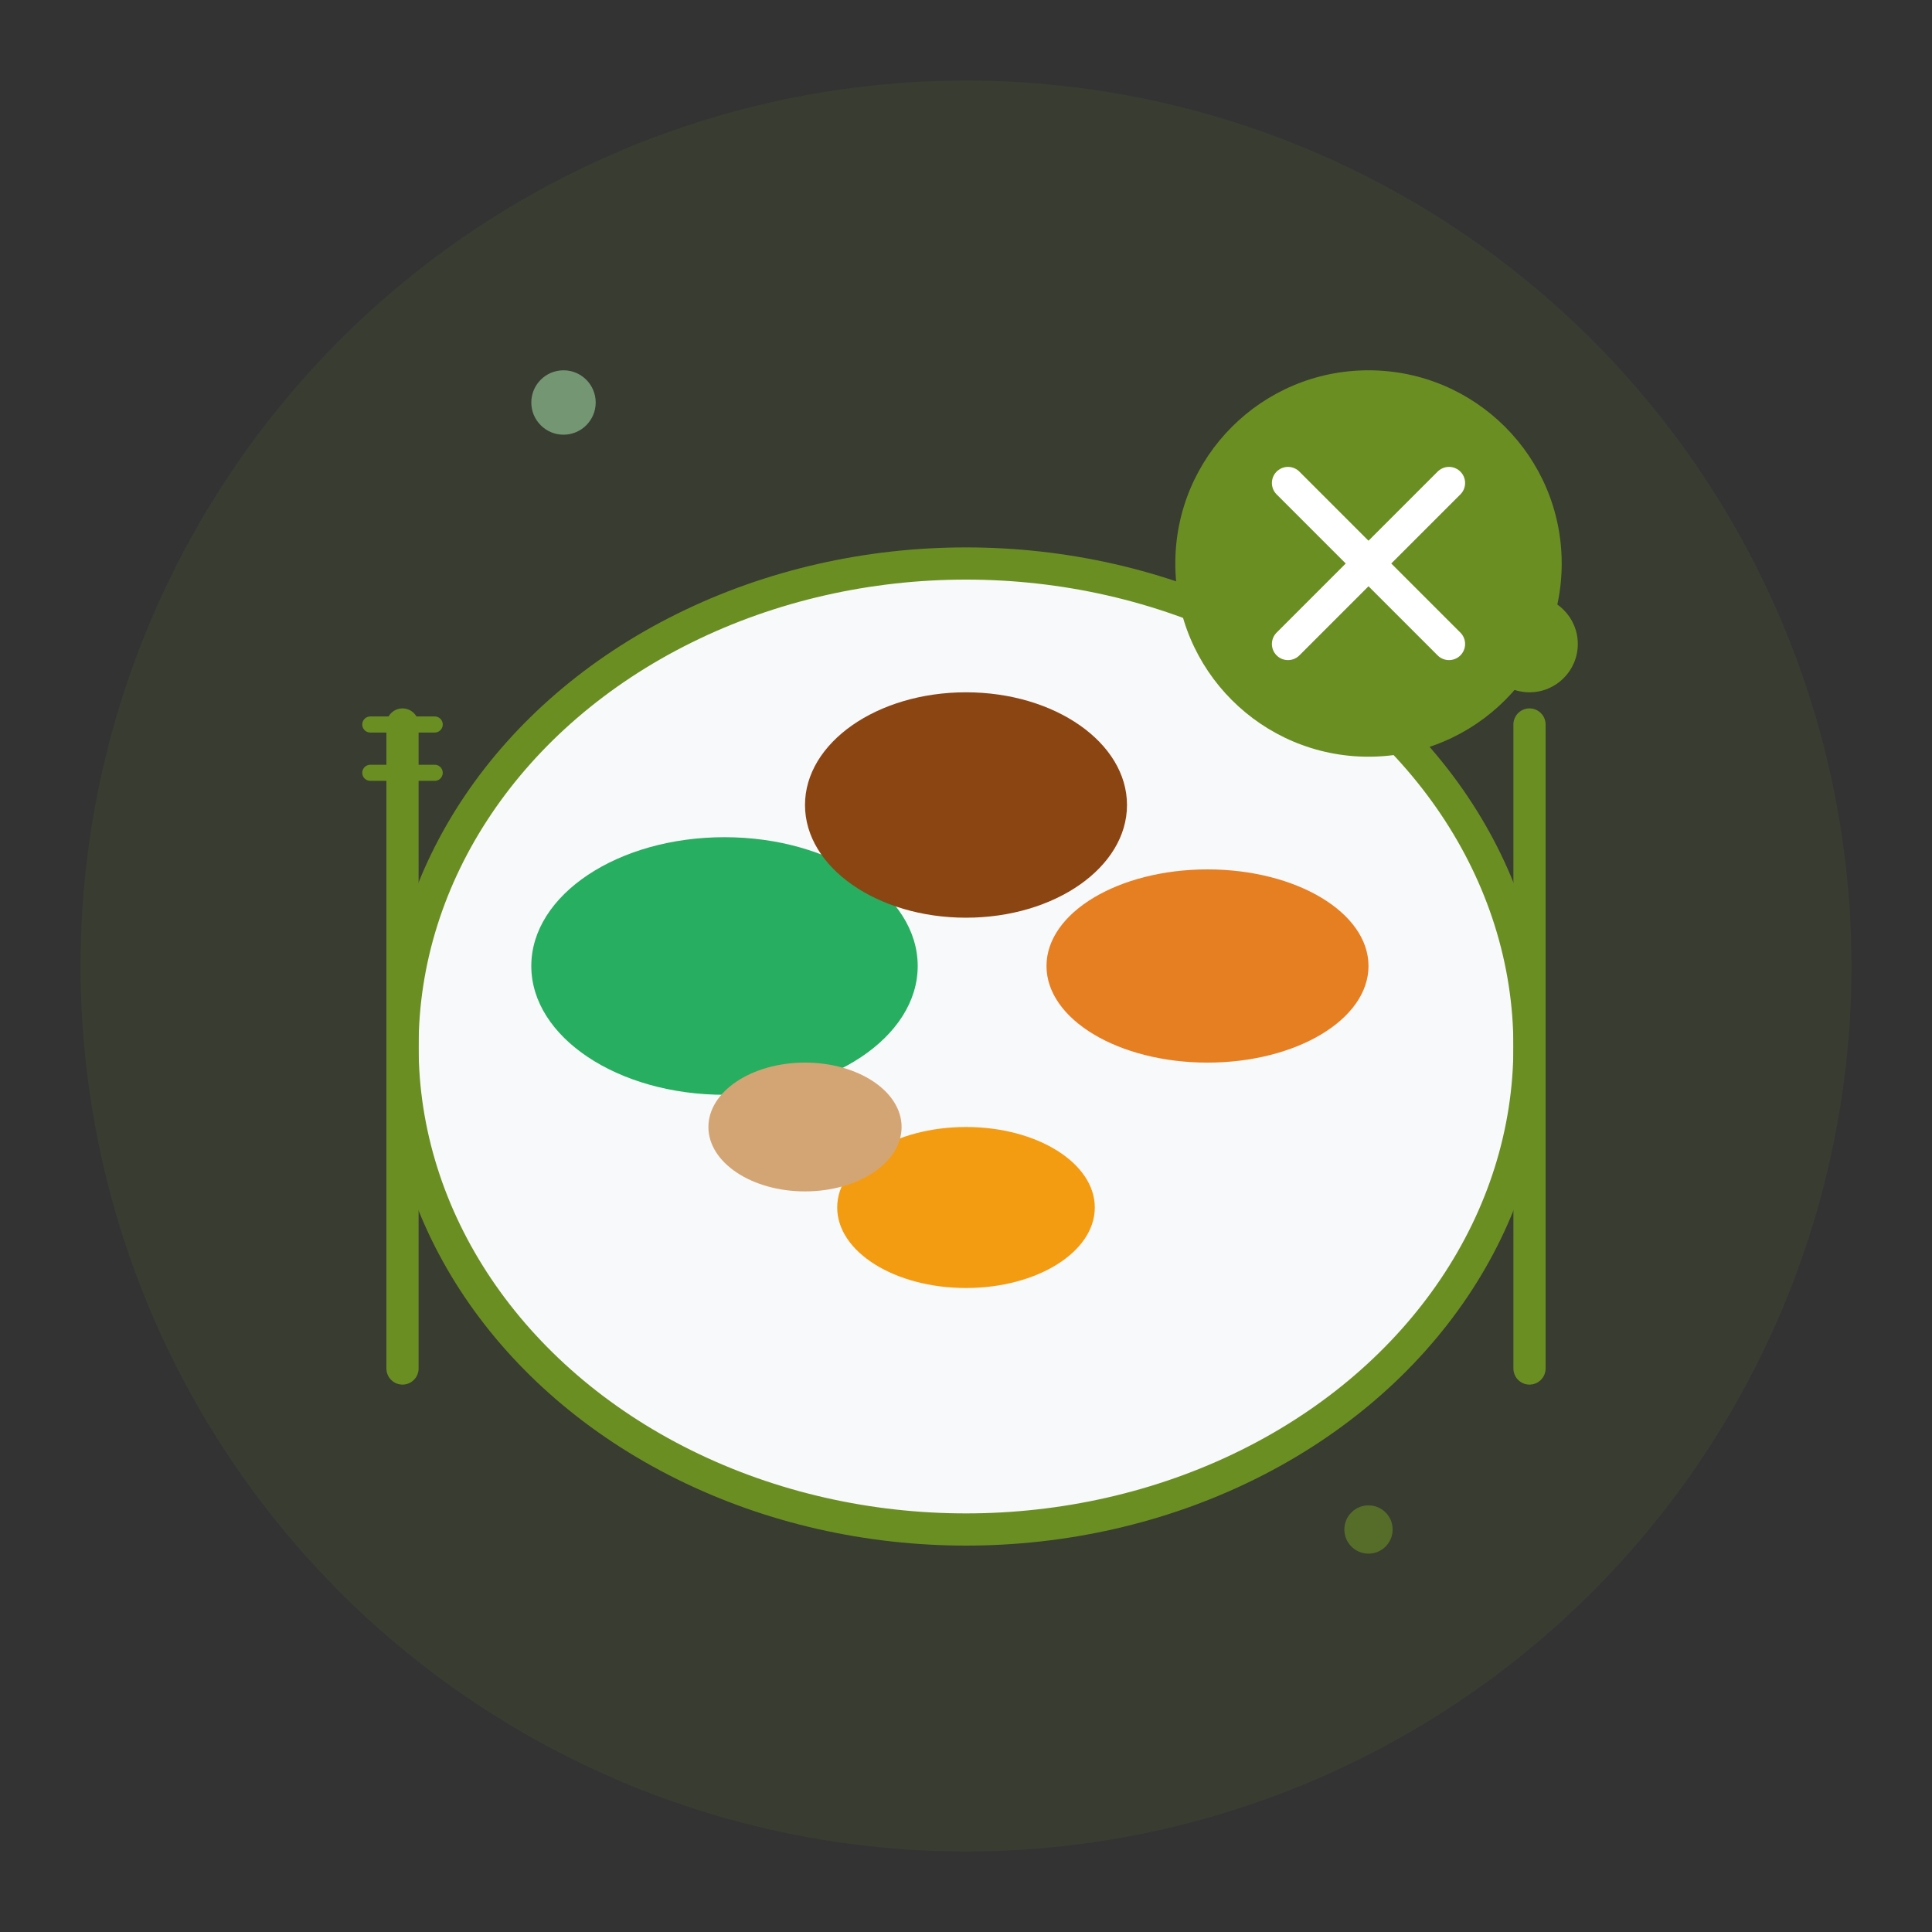 <svg width="120" height="120" viewBox="0 0 120 120" fill="none" xmlns="http://www.w3.org/2000/svg">
    <rect x="0" y="0" width="120" height="120" fill="#333333" stroke="none"/>
    <!-- Background circle -->
    <circle cx="60" cy="60" r="55" fill="#6b8e23" opacity="0.1"/>
    
    <!-- Main plate -->
    <ellipse cx="60" cy="65" rx="35" ry="30" fill="#f8f9fa" stroke="#6b8e23" stroke-width="2"/>
    
    <!-- Food portions on plate -->
    <!-- Vegetables -->
    <ellipse cx="45" cy="60" rx="12" ry="8" fill="#27ae60"/>
    <ellipse cx="75" cy="60" rx="10" ry="6" fill="#e67e22"/>
    <ellipse cx="60" cy="75" rx="8" ry="5" fill="#f39c12"/>
    
    <!-- Protein -->
    <ellipse cx="60" cy="50" rx="10" ry="7" fill="#8b4513"/>
    
    <!-- Grains -->
    <ellipse cx="50" cy="70" rx="6" ry="4" fill="#d4a574"/>
    
    <!-- Personalization icon -->
    <circle cx="85" cy="35" r="12" fill="#6b8e23"/>
    <path d="M80 30L85 35L90 30" stroke="white" stroke-width="2" stroke-linecap="round" stroke-linejoin="round"/>
    <path d="M80 40L85 35L90 40" stroke="white" stroke-width="2" stroke-linecap="round" stroke-linejoin="round"/>
    
    <!-- Utensils -->
    <path d="M25 45L25 85" stroke="#6b8e23" stroke-width="2" stroke-linecap="round"/>
    <path d="M23 45L27 45" stroke="#6b8e23" stroke-width="1" stroke-linecap="round"/>
    <path d="M23 48L27 48" stroke="#6b8e23" stroke-width="1" stroke-linecap="round"/>
    
    <path d="M95 45L95 85" stroke="#6b8e23" stroke-width="2" stroke-linecap="round"/>
    <circle cx="95" cy="40" r="3" fill="#6b8e23"/>
    
    <!-- Decorative elements -->
    <circle cx="35" cy="25" r="2" fill="#8fbc8f" opacity="0.7"/>
    <circle cx="85" cy="95" r="1.5" fill="#6b8e23" opacity="0.6"/>
</svg>

